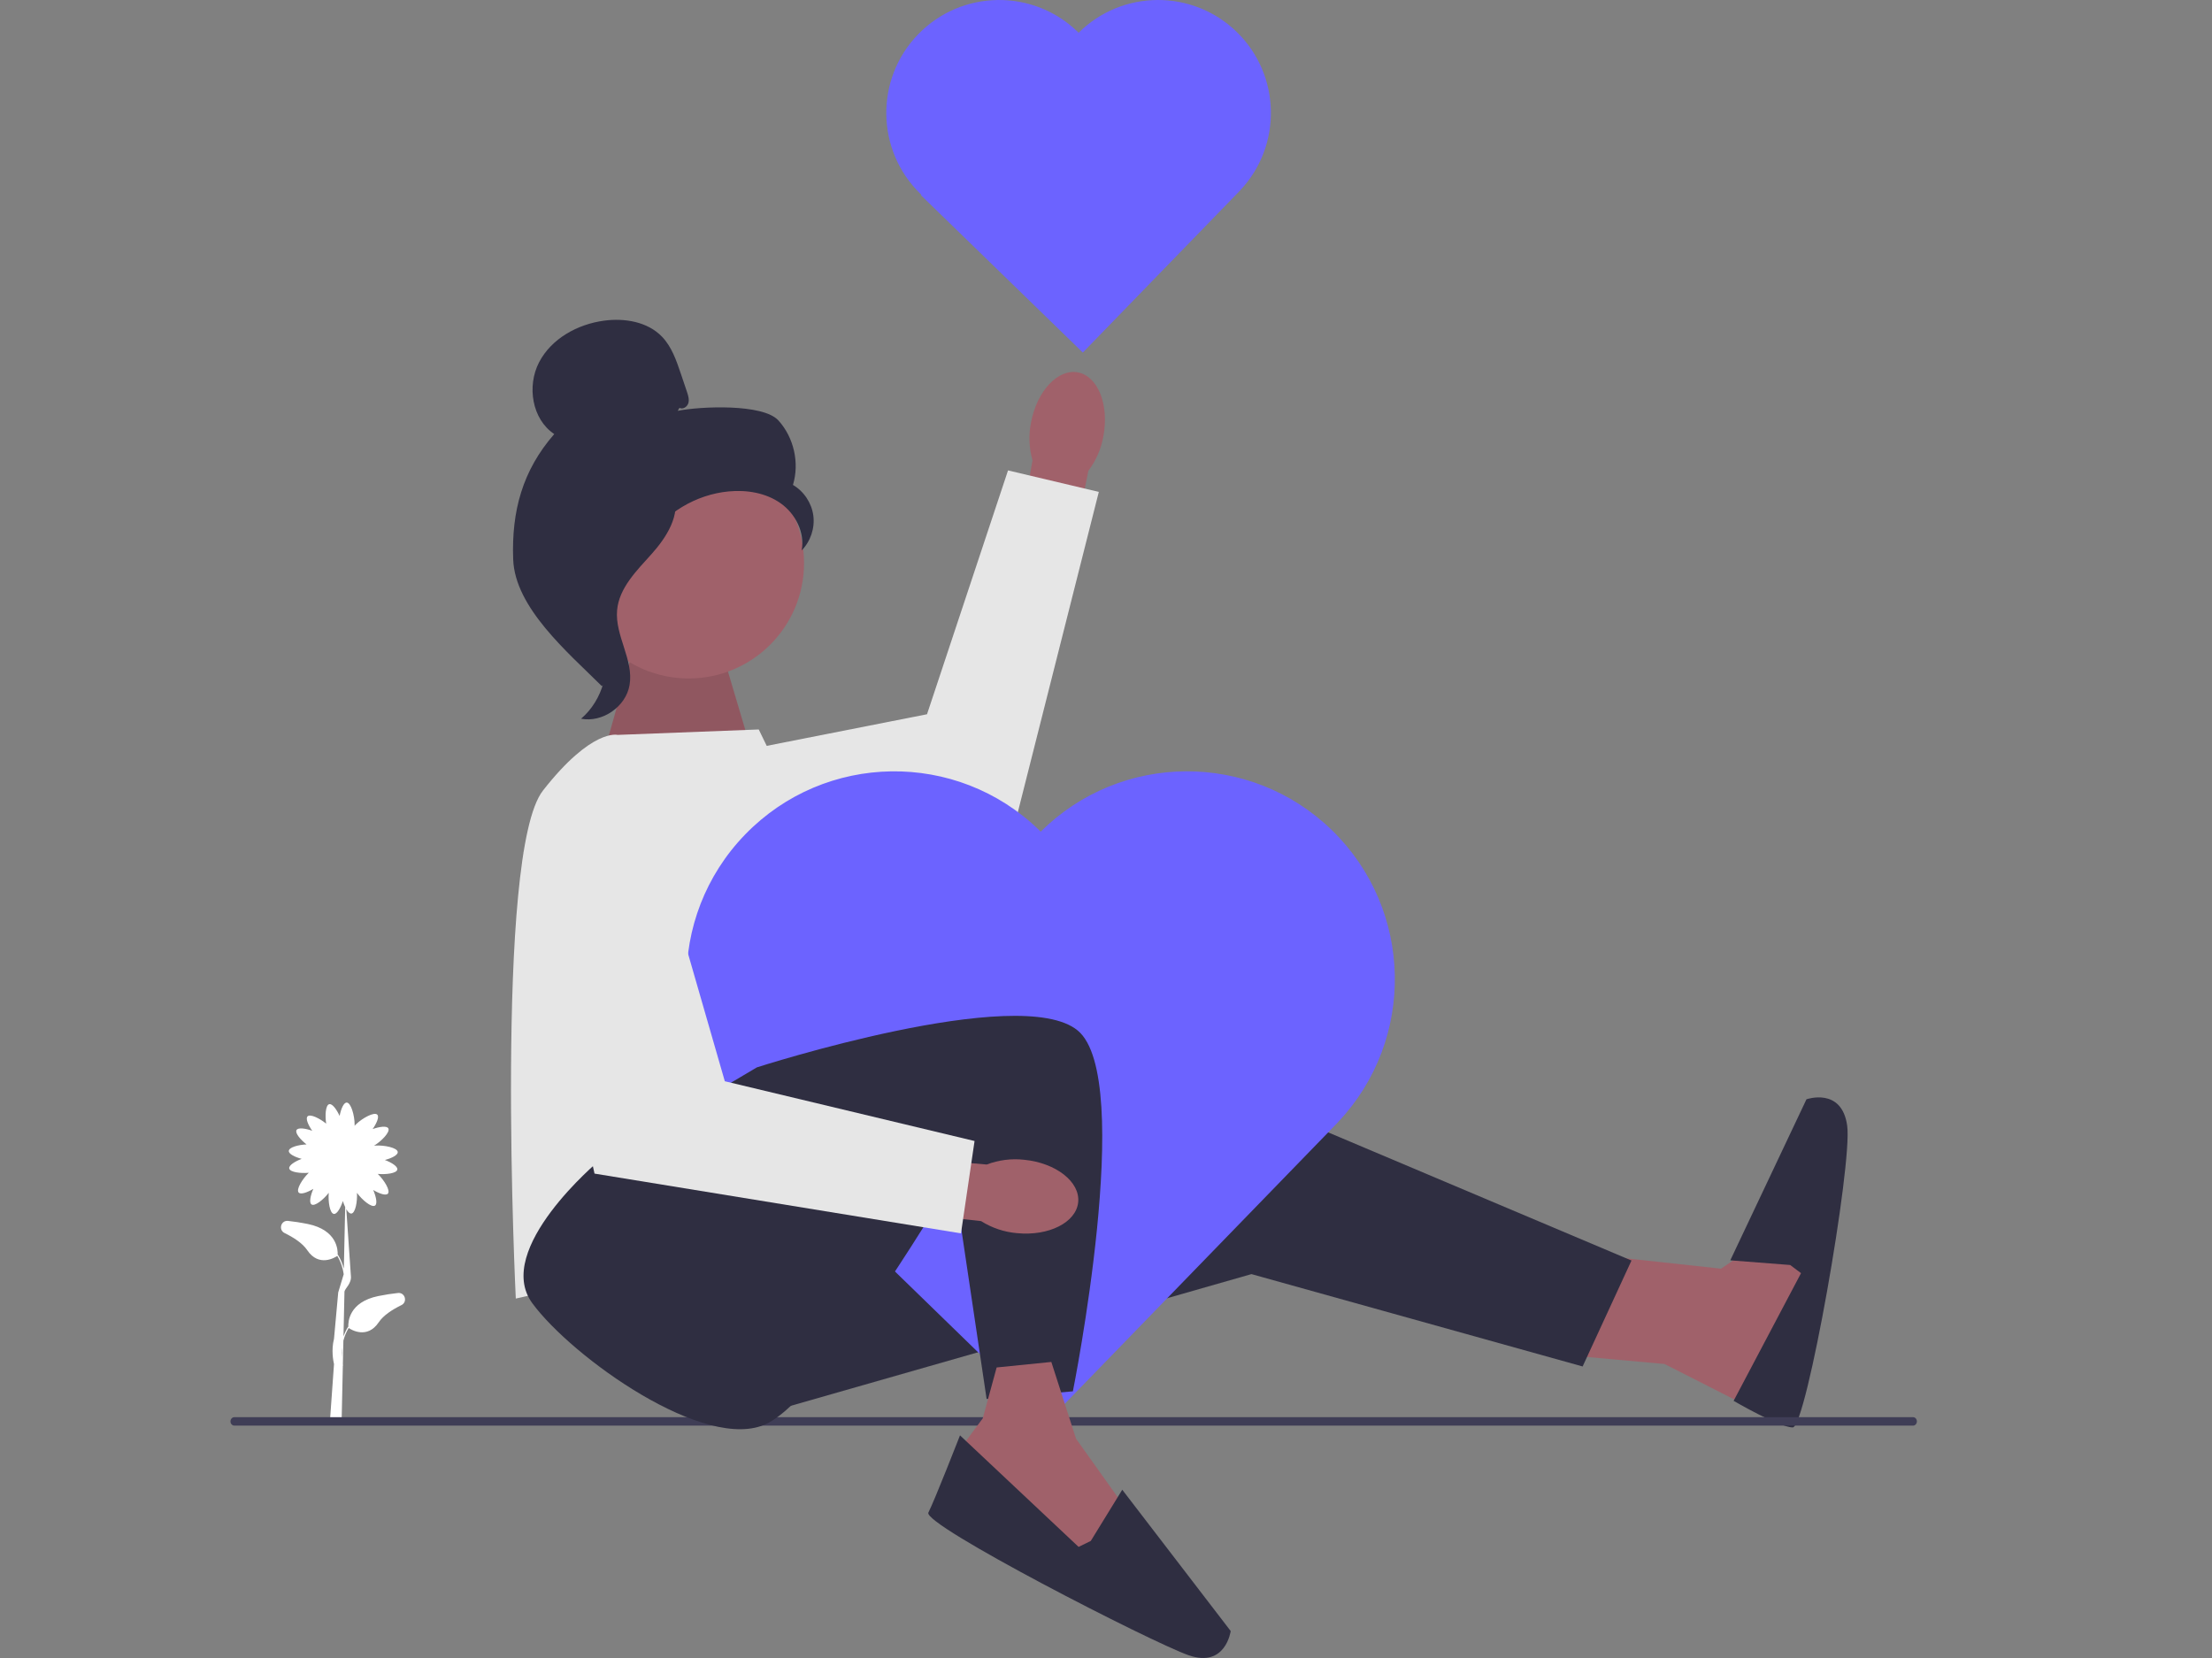 <?xml version="1.0" encoding="UTF-8"?> <svg xmlns="http://www.w3.org/2000/svg" width="619" height="464" viewBox="0 0 619 464" fill="none"><rect x="0" y="0" width="619" height="464" fill="#808080" stroke="none"/> <g clip-path="url(#clip0_353_9364)"> <path d="M446.676 351.247L481.619 355.048L498.331 343.645L508.006 355.048L503.362 379.109L498.045 398.114L465.801 381.726L439.839 379.374L446.676 351.247Z" fill="#A0616A"></path> <path d="M269.679 310.955L354 309.435L456.551 352.767L442.878 382.415L350.201 356.568L206.629 397.619L226.38 300.312L269.679 310.955Z" fill="#2F2E41"></path> <path d="M500.958 354.018L484.199 352.712L505.516 307.645C505.516 307.645 515.392 304.155 516.911 315.023C518.43 325.89 505.472 399.473 501.673 399.473C497.875 399.473 485.131 392.032 485.131 392.032L503.997 356.299L500.958 354.018Z" fill="#2F2E41"></path> <path d="M80.604 341.678C82.291 341.86 84.131 342.132 86.089 342.531C94.389 344.223 94.561 349.863 94.488 351.156L94.545 351.121C95.379 352.46 95.902 353.816 96.218 355.096L96.598 337.81C96.352 337.297 96.128 336.715 95.942 336.119C95.321 338.034 94.302 339.843 93.424 339.723C92.283 339.567 91.785 336.206 91.998 333.817C90.546 335.688 88.103 337.689 87.181 337.072C86.445 336.579 86.882 334.549 87.686 332.704C86.01 333.714 84.155 334.378 83.579 333.736C82.793 332.861 84.676 329.874 86.412 328.207C84.088 328.424 81.132 328.054 80.939 326.995C80.779 326.123 82.538 325.022 84.421 324.314C82.53 323.815 80.761 322.945 80.82 322.085C80.889 321.063 83.515 320.378 85.781 320.274C84.072 318.937 82.502 317.087 82.982 316.251C83.424 315.482 85.477 315.78 87.371 316.457C86.25 314.853 85.462 313.046 86.062 312.427C86.81 311.657 89.464 312.987 91.275 314.457C90.922 312.167 91.1 309.276 92.127 309.014C92.985 308.795 94.202 310.477 95.037 312.309C95.405 310.387 96.152 308.562 97.013 308.562C98.241 308.562 99.236 312.265 99.236 314.678C99.236 314.814 99.232 314.942 99.226 315.065C99.349 314.922 99.49 314.773 99.651 314.616C101.381 312.935 104.729 311.07 105.584 311.951C106.184 312.569 105.396 314.377 104.275 315.981C106.169 315.303 108.223 315.006 108.664 315.774C109.257 316.808 106.722 319.387 104.661 320.637C104.785 320.622 104.915 320.61 105.054 320.6C107.459 320.436 111.219 321.177 111.302 322.403C111.361 323.263 109.592 324.133 107.701 324.632C109.584 325.34 111.343 326.441 111.184 327.313C110.99 328.371 108.034 328.742 105.71 328.525C107.446 330.192 109.329 333.179 108.543 334.054C107.967 334.695 106.112 334.031 104.436 333.021C105.241 334.867 105.677 336.896 104.941 337.389C103.967 338.041 101.298 335.773 99.891 333.822C100.034 336.209 99.463 339.489 98.331 339.618C97.857 339.672 97.356 339.167 96.903 338.388L98.185 356.969C98.485 359.133 96.567 360.545 96.396 361.436L96.119 374.019C96.431 373.123 96.852 372.205 97.419 371.295L97.475 371.331C97.403 370.037 97.575 364.397 105.875 362.706C107.832 362.307 109.673 362.035 111.36 361.853C113.351 361.639 114.128 364.366 112.329 365.247C109.724 366.523 107.273 368.131 105.996 370.035C102.73 374.902 98.218 372.089 97.577 371.652C96.86 372.846 96.39 374.048 96.093 375.192L95.947 381.875C95.983 382.033 96.007 382.121 96.009 382.128L95.941 382.148L95.585 398.319L92.286 398.293L93.466 381.763C93.268 380.872 92.658 377.834 93.466 374.679L94.646 361.692C94.649 361.682 94.579 362.033 94.646 361.692L96.185 356.589C95.961 355.01 95.442 353.234 94.387 351.477C93.746 351.914 89.234 354.727 85.968 349.86C84.691 347.956 82.24 346.349 79.635 345.073C77.836 344.192 78.613 341.464 80.604 341.678ZM95.671 379.939L95.734 377.111C95.608 378.18 95.615 379.145 95.671 379.939Z" fill="white"></path> <path d="M536.415 397.788C536.415 398.443 535.938 398.969 535.344 398.969H65.569C64.976 398.969 64.499 398.443 64.499 397.788C64.499 397.133 64.976 396.607 65.569 396.607H535.344C535.938 396.607 536.415 397.133 536.415 397.788Z" fill="#3F3D56"></path> <path d="M210.141 209.581L201.785 181.454L177.476 180.693L167.601 215.663L210.141 209.581Z" fill="#A0616A"></path> <path opacity="0.1" d="M210.141 209.581L201.785 181.454L177.476 180.693L167.601 215.663L210.141 209.581Z" fill="black"></path> <path d="M172.825 205.666L212.326 204.146L224.574 229.347L243.472 340.983L144.338 363.41C144.338 363.41 138.261 238.735 151.935 221.25C165.608 203.765 172.825 205.666 172.825 205.666Z" fill="#E6E6E6"></path> <path d="M288.514 118.243C290.161 109.443 296.033 103.16 301.629 104.209C307.225 105.259 310.426 113.243 308.777 122.046C308.167 125.571 306.722 128.899 304.563 131.751L297.116 168.95L282.424 165.965L288.933 128.82C287.951 125.378 287.808 121.751 288.514 118.243Z" fill="#A0616A"></path> <path d="M178.741 215.796L259.414 199.887L282.085 131.648L307.49 137.662L282.004 238.468L190.687 250.493L178.741 215.796Z" fill="#E6E6E6"></path> <path d="M301.604 8.934C301.683 9.011 301.756 9.092 301.834 9.169C314.05 -2.962 333.725 -3.069 346.072 8.929C358.463 20.975 358.882 40.749 347.012 53.309L347.02 53.317L346.724 53.621L303.013 98.661L257.702 54.621L257.828 54.492C257.752 54.419 257.673 54.352 257.597 54.278C245.085 42.117 244.793 22.108 256.945 9.586C269.097 -2.935 289.092 -3.227 301.604 8.934Z" fill="#6C63FF"></path> <path d="M290.793 232.315C290.939 232.457 291.073 232.606 291.217 232.749C313.717 210.405 349.952 210.209 372.693 232.307C395.514 254.492 396.286 290.912 374.424 314.044L374.438 314.058L373.894 314.619L293.388 397.572L209.936 316.461L210.168 316.222C210.028 316.088 209.882 315.965 209.743 315.829C186.698 293.431 186.161 256.578 208.542 233.517C230.924 210.455 267.749 209.917 290.793 232.315Z" fill="#6C63FF"></path> <path d="M167.71 324.784C167.71 324.784 137.901 349.64 148.959 364.712C160.017 379.784 197.631 406.775 214.614 398.404C231.598 390.032 266.866 329.532 266.866 329.532L276.089 391.505L300.232 389.371C300.232 389.371 317.769 301.831 301.598 288.406C285.427 274.982 211.802 298.713 211.802 298.713L167.71 324.784Z" fill="#2F2E41"></path> <path d="M294.201 381.149L301.117 402.639L315.521 422.846L304.481 439.393L269.383 416.256L269.504 404.358L275.015 396.934L278.897 382.694L294.201 381.149Z" fill="#A0616A"></path> <path d="M305.243 431.241L314.051 416.913L344.396 456.459C344.396 456.459 342.994 466.846 332.637 463.24C322.281 459.634 258.065 426.681 259.798 423.299C261.531 419.917 268.648 401.699 268.648 401.699L301.829 432.907L305.243 431.241Z" fill="#2F2E41"></path> <path d="M286.617 324.573C295.52 325.456 302.281 330.77 301.718 336.44C301.155 342.109 293.483 345.988 284.577 345.103C281.015 344.798 277.577 343.644 274.552 341.738L236.877 337.517L238.583 322.612L276.123 325.901C279.465 324.626 283.064 324.171 286.617 324.573Z" fill="#A0616A"></path> <path d="M180.041 223.531L202.831 302.593L272.718 319.318L268.92 345.165L166.368 328.44L146.529 238.431L180.041 223.531Z" fill="#E6E6E6"></path> <path d="M192.718 189.873C174.889 189.873 160.436 175.409 160.436 157.567C160.436 139.724 174.889 125.26 192.718 125.26C210.548 125.26 225.001 139.724 225.001 157.567C225.001 175.409 210.548 189.873 192.718 189.873Z" fill="#A0616A"></path> <path d="M190.142 114.133C191.076 114.678 192.327 113.853 192.627 112.813C192.927 111.773 192.578 110.668 192.232 109.643C191.651 107.922 191.07 106.201 190.49 104.48C189.254 100.818 187.943 97.029 185.268 94.242C181.23 90.035 174.812 88.965 169.035 89.74C161.616 90.736 154.297 94.756 150.847 101.404C147.397 108.052 148.866 117.328 155.099 121.476C146.216 131.666 143.119 143.022 143.608 156.536C144.097 170.05 158.813 182.487 168.409 192.007C170.552 190.707 172.501 184.614 171.322 182.401C170.144 180.187 171.832 177.623 170.373 175.584C168.913 173.545 167.692 176.792 169.168 174.765C170.099 173.485 166.465 170.542 167.849 169.777C174.543 166.074 176.77 157.723 180.974 151.329C186.046 143.615 194.725 138.392 203.911 137.526C208.971 137.048 214.315 137.913 218.462 140.853C222.61 143.792 225.295 149.046 224.333 154.04C226.824 151.509 228.064 147.8 227.596 144.278C227.128 140.757 224.964 137.501 221.899 135.709C223.762 129.542 222.166 122.447 217.84 117.675C213.515 112.902 195.969 113.715 189.654 114.971L190.142 114.133Z" fill="#2F2E41"></path> <path d="M189.162 137.713C180.798 138.616 174.759 145.867 169.66 152.562C166.72 156.422 163.642 160.684 163.716 165.535C163.79 170.441 167.067 174.648 168.634 179.297C171.194 186.895 168.699 195.935 162.604 201.142C168.626 202.285 175.136 197.767 176.175 191.722C177.385 184.685 172.055 177.894 172.686 170.781C173.242 164.515 178.177 159.693 182.372 155.007C186.566 150.322 190.506 144.105 188.576 138.118L189.162 137.713Z" fill="#2F2E41"></path> </g> <defs> <clipPath id="clip0_353_9364"> <rect width="619" height="464" fill="white" transform="matrix(-1 0 0 1 619 0)"></rect> </clipPath> </defs> </svg> 